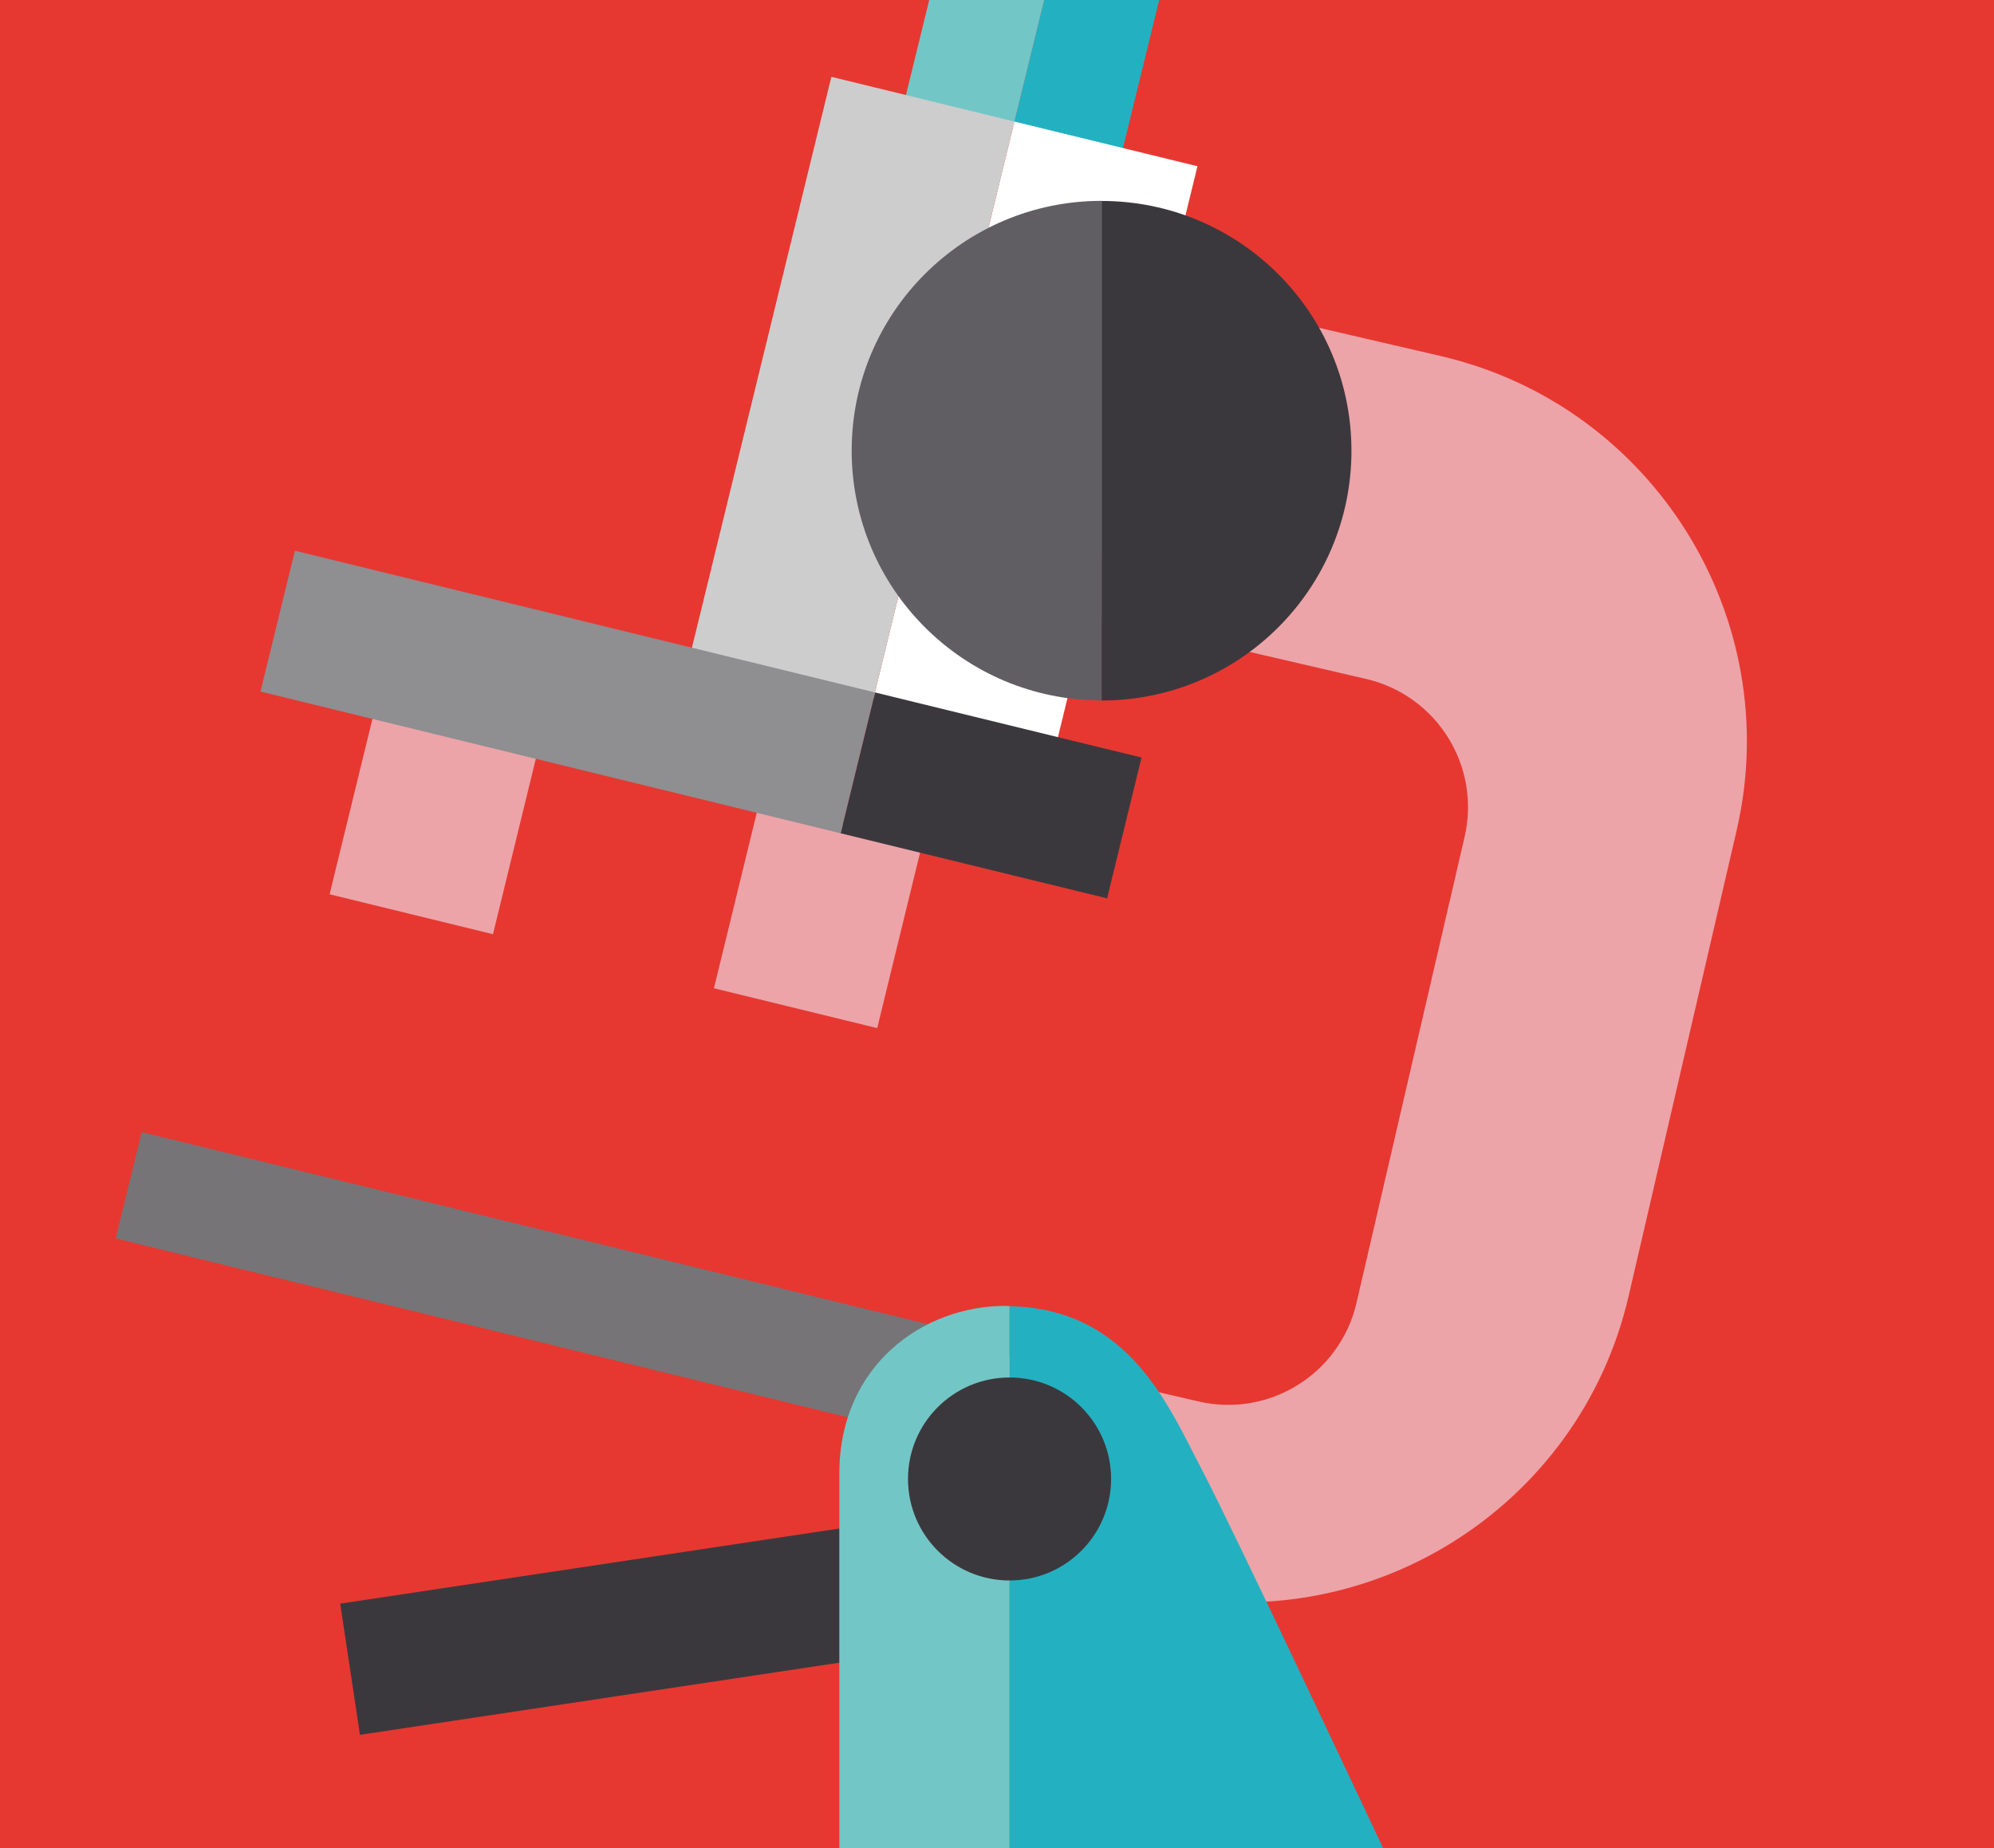 <?xml version="1.0" encoding="UTF-8"?>
<svg id="Ebene_1" data-name="Ebene 1" xmlns="http://www.w3.org/2000/svg" xmlns:xlink="http://www.w3.org/1999/xlink" version="1.1" viewBox="0 0 205 190">
  <defs>
    <style>
      .cls-1 {
        clip-path: url(#clippath);
      }

      .cls-2 {
        fill: none;
      }

      .cls-2, .cls-3, .cls-4, .cls-5, .cls-6, .cls-7, .cls-8, .cls-9, .cls-10, .cls-11, .cls-12 {
        stroke-width: 0px;
      }

      .cls-3 {
        fill: #8f8e91;
      }

      .cls-4 {
        fill: #767477;
      }

      .cls-5 {
        fill: #cdcdcd;
      }

      .cls-13 {
        clip-path: url(#clippath-1);
      }

      .cls-6 {
        fill: #615e63;
      }

      .cls-7 {
        fill: #e63831;
      }

      .cls-8 {
        fill: #73c6c6;
      }

      .cls-9 {
        fill: #3b383d;
      }

      .cls-10 {
        fill: #23b1c1;
      }

      .cls-11 {
        fill: #eca4a9;
      }

      .cls-12 {
        fill: #fff;
      }
    </style>
    <clipPath id="clippath">
      <rect class="cls-2" width="205" height="190"/>
    </clipPath>
    <clipPath id="clippath-1">
      <rect class="cls-2" width="205" height="190"/>
    </clipPath>
  </defs>
  <rect class="cls-7" width="205" height="190"/>
  <rect class="cls-11" x="74.37" y="85.55" width="19.47" height="17.28" transform="translate(-27.35 153.56) rotate(-76.28)"/>
  <rect class="cls-11" x="34.86" y="75.9" width="19.47" height="17.29" transform="translate(-48.12 107.79) rotate(-76.27)"/>
  <polygon class="cls-10" points="107.35 0 104.18 12.94 115.34 15.67 119.17 0 107.35 0"/>
  <polygon class="cls-8" points="95.53 0 93.03 10.22 104.18 12.94 107.35 0 95.53 0"/>
  <g class="cls-1">
    <path class="cls-11" d="M148.14,36.61l-32.84-7.62-7.7,33.19,32.84,7.62c7.29,1.69,11.83,8.97,10.13,16.25l-11.11,47.9c-1.69,7.29-8.97,11.83-16.26,10.13l-22.01-5.1v20.65l17.46,4.05c21.83,5.06,43.71-8.58,48.78-30.4l11.11-47.9c5.06-21.83-8.58-43.7-30.41-48.77"/>
  </g>
  <rect class="cls-9" x="35.67" y="160.66" width="55.64" height="13.64" transform="translate(-24.21 11.31) rotate(-8.56)"/>
  <rect class="cls-4" x="51.12" y="87.69" width="11.25" height="89.59" transform="translate(-85.42 156.17) rotate(-76.27)"/>
  <polygon class="cls-12" points="104.29 12.5 89.81 71.75 108.63 76.34 123.11 17.09 115.45 15.22 104.29 12.5"/>
  <polygon class="cls-5" points="104.29 12.5 93.14 9.77 85.47 7.9 71 67.15 73.6 67.79 89.81 71.75 104.29 12.5"/>
  <polygon class="cls-9" points="89.96 71.19 86.42 85.67 113.82 92.36 117.36 77.88 108.77 75.79 108.77 75.79 89.96 71.19"/>
  <polygon class="cls-3" points="73.75 67.23 30.32 56.62 26.78 71.1 86.42 85.67 89.96 71.19 73.75 67.23"/>
  <g class="cls-13">
    <path class="cls-8" d="M103.34,134.26c-8.46,0-17.05,6.15-17.05,17.23v38.99h17.51v-56.2c-.15,0-.3-.02-.45-.02"/>
    <path class="cls-10" d="M123.55,151.07c-3.4-6.47-7.43-16.53-19.76-16.78v56.2h38.63s-15.43-32.87-18.87-39.42"/>
    <path class="cls-9" d="M113.25,72.02c14.19,0,25.69-11.5,25.69-25.68s-11.5-25.68-25.69-25.68v51.36Z"/>
    <path class="cls-6" d="M87.56,46.33c0,14.18,11.5,25.68,25.69,25.68V20.65c-14.18,0-25.69,11.5-25.69,25.68"/>
    <path class="cls-9" d="M93.35,152.05c0,5.76,4.67,10.44,10.44,10.44s10.44-4.67,10.44-10.44-4.67-10.43-10.44-10.43-10.44,4.67-10.44,10.43"/>
  </g>
</svg>